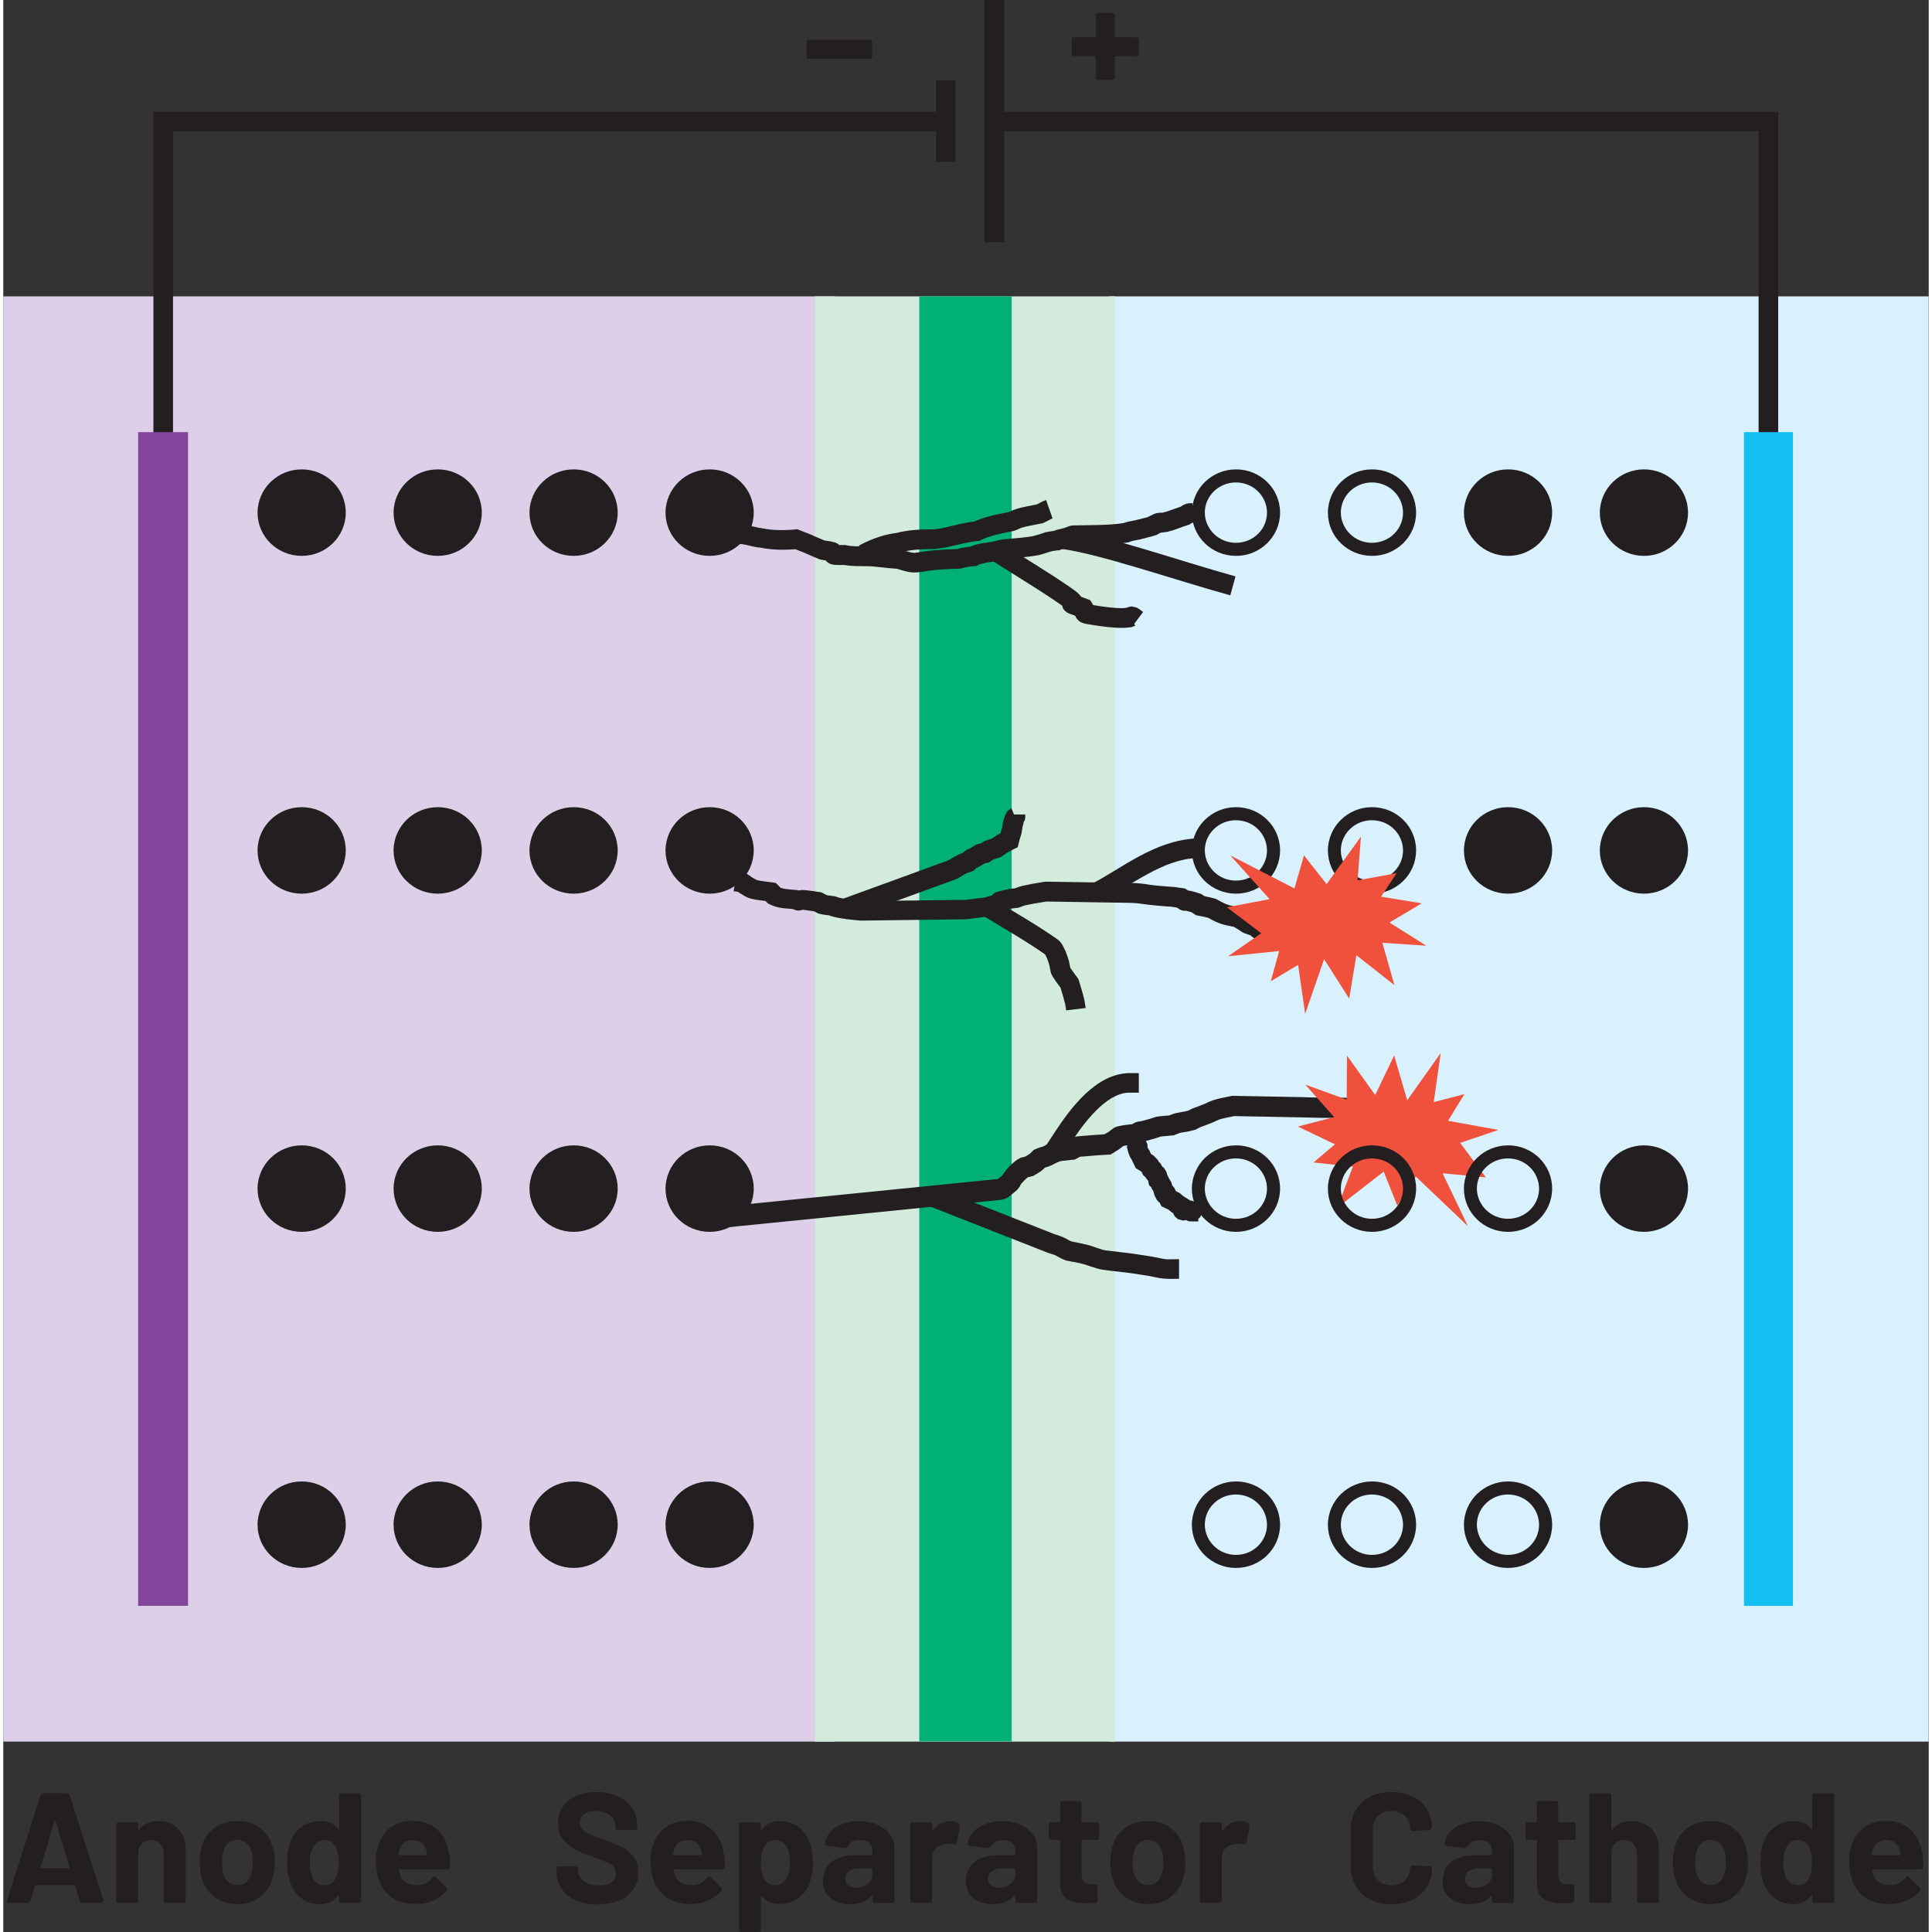 <?xml version="1.0" encoding="UTF-8"?><svg id="uuid-df239a40-dd8b-4090-8acc-01e5957c69e6" xmlns="http://www.w3.org/2000/svg" width="2.05in" height="2.05in" viewBox="0 0 147.35 147.85"><rect x="0" y="0" width="147.35" height="147.85" fill="#333333" stroke="none"/><rect x="84.63" y="22.68" width="62.71" height="110.6" fill="#d9f1fd" stroke-width="0"/><rect y="22.68" width="63.66" height="110.6" fill="#dccfe7" stroke-width="0"/><rect x="62.12" y="22.68" width="22.97" height="110.6" fill="#d3ebdd" stroke-width="0"/><polyline points="70.1 22.68 70.1 133.26 77.17 133.26 77.17 22.68" fill="#00b076" stroke-width="0"/><path d="M83.84,69.04c2.6-1.35,4.9-3.29,7.54-3.38l-.06-1.5c-3.32.17-5.78,2.36-8.15,3.54l.68,1.34h0Z" fill="#231f20" stroke-width="0"/><path d="M55.81,68.19c.27.04.44.05.48.07l.24-.71-.42.62.29.2.02.02h.03c.14.09.37.27.76.38h0c.52.13.98.15,1.35.21l.12-.74-.53.53.29.29.07.07.09.05c.72.38,1.44.33,1.86.39l.08-.75-.24.71.26.09.08.03s.05.03.23.03c.07,0,.2,0,.41-.12.22-.12.37-.47.34-.63-.01-.25-.07-.29-.08-.33v-.03s-.65.33-.65.33h.71c0-.23-.08-.32-.08-.33l-.63.33h.71-.73l.51.52.22-.52h-.73l.51.52-.47-.48.12.66s.15-.01.34-.18l-.47-.48.12.66-.06-.34.02.35h.04s-.06-.35-.06-.35l.02.35h.01c.09,0,.44.03,1.16.14l.12-.74-.34.67.39.2.07.03.07.02c.34.09.61.09.78.12l.11-.74-.24.71.29.1h.03s.03.02.03.02c.76.19,1.49.25,2.17.31h.04s7.9-.1,7.9-.1h0c.37-.01.65-.08.86-.1h0s.88-.1.88-.1h.08s.34-.12.34-.12l.37-.09h.06s.06-.04.06-.04l.35-.18.19-.16c.07-.08.21-.23.22-.54,0-.33-.22-.56-.32-.63l-.24-.12-.2.61.28-.57-.08-.03-.2.61.28-.57-.32.66.5-.53-.18-.12-.32.66.5-.53-.51.54h.75c0-.28-.15-.47-.24-.54l-.51.54h.75-.74l.56.49c.07-.08.18-.25.18-.49h-.74l.56.49-.54-.47.3.65.24-.18-.54-.47.3.65-.22-.48.17.5.05-.02-.22-.48.17.5v-.02s0,.02,0,.02h0s0-.02,0-.02v.02s.22-.05.55-.13h0c.14-.04.35-.05.62-.09h.07s.07-.03.07-.03c.25-.09.41-.16.5-.17h0c.89-.18.28-.06,1.64-.29l-.12-.74v.75s6.37.1,6.37.1v-.75s0,.75,0,.75c.48.01.71.04.94.07.23.03.51.08.97.12.93.09,1.14.1,1.28.1h.04s0-.1,0-.1v.1s0,0,0,0v-.1s0,.1,0,.1v-.42l-.05.42h.05s0-.42,0-.42l-.05.42s.18.03.66.1l.11-.74-.42.62.25.17.11.07c.05.03.18.09.38.1l.25-.04h.02s-.19-.54-.19-.54v.57s.19-.03.19-.03l-.19-.54v.57s0-.17,0-.17l-.02.17h.02s0-.17,0-.17l-.02.17s.21.04.57.16l.24-.71-.42.62.29.2.12.08.62.12.37.09.18-.73-.33.67c.22.11.49.28.84.42h0s0,0,0,0c.47.19.94.26,1.31.33l.15-.74-.39.64.48.29.28.19.05.03.06.03c.28.12.51.17.66.23l.23-.71-.45.6.29.23.07.05.1.07c.06.03.19.1.38.1l.33-.07h.01s-.31-.63-.31-.63l.17.68.14-.05-.31-.63.17.68-.16-.65v.67s.16-.02.16-.02l-.16-.65v.67s0-.5,0-.5l-.08.49h.08s0-.49,0-.49l-.08.49.02-.09-.02.09h0s.02-.09.02-.09l-.02.09.19.06.3.12h.01s.23-.44.23-.44l-.3.4.07.04.23-.44-.3.4.42-.57-.54.45.12.11.42-.57-.54.45.57-.48h-.74c0,.28.12.41.17.48l.57-.48h-.74s.75,0,.75,0l-.49-.57c-.13.1-.27.34-.26.57h.75l-.49-.57.48.56-.12-.73c-.06.02-.16.02-.36.17l.48.56-.12-.73.12.68v-.69h-.12s.12.69.12.69v-.69.5l.07-.5h-.07s0,.5,0,.5l.07-.5v.09s0-.09,0-.09h0s-.01.09-.01.09l.02-.09h0s-.01,0-.01,0h-.11s-.18.01-.18.01c-.33.08-.57.38-.57.73,0,.23.1.38.15.46l.22.2.15.07h.06s.11.04.4.11l.18-.73-.63.41.2.3.08.13.13.08c.36.23.69.22.87.23h.13v-1.5h-.13s-.11,0-.11,0l-.03.19.1-.15-.07-.03-.03.19.1-.15-.42.62.63-.41-.2-.3-.16-.24-.28-.07-.35-.09-.07-.02h-.01s-.1.45-.1.45l.11-.45h0s-.1.45-.1.45l.11-.45-.17.7.19-.7h-.02s-.17.7-.17.7l.19-.7-.2.72.24-.71h-.04s-.2.71-.2.71l.24-.71-.24.71.32-.68-.08-.03-.24.71.32-.68-.32.68.45-.6-.13-.08-.32.68.45-.6-.45.6.6-.46-.14-.14-.45.6.6-.46-.6.46h.75c0-.23-.1-.38-.15-.46l-.6.46h.75-.75l.18.73-.18-.73v.75s.18-.02.18-.02l-.18-.73v.75s0-.75,0-.75l-.11.74h.11s0-.74,0-.74l-.11.74v-.08s0,.08,0,.08h0s.01-.08.01-.08v.08s.16.02.16.02l.22-.03.29-.15c.13-.1.27-.34.26-.57-.02-.38-.18-.48-.23-.55l-.2-.14c-.12-.07-.24-.11-.49-.21-.27-.09-.38-.14-.63-.15l-.31.06-.05.02h0s.33.66.33.66v-.74c-.19,0-.32.07-.33.08l.33.66v-.74s0,.74,0,.74l.37-.64s-.18-.1-.37-.1v.74l.37-.64-.33.57.4-.53-.07-.05-.33.57.4-.53-.11.15.12-.14h0s-.11.14-.11.14l.12-.14s-.14-.12-.38-.3l-.1-.07-.12-.04c-.24-.08-.42-.12-.52-.17l-.31.68.42-.62-.29-.2h-.02s-.51-.31-.51-.31l-.11-.07-.13-.03c-.4-.08-.79-.15-1.05-.26h0c-.2-.08-.43-.22-.73-.37l-.07-.04-.47-.12h-.02s-.36-.08-.36-.08l-.17-.11-.08-.06-.1-.03c-.54-.17-.75-.23-1.02-.24l-.27.04h-.04s.05.16.05.16l-.05-.15h0s.05.15.05.15l-.05-.15.23.67v-.71l-.23.04.23.67v-.71.7l.33-.62s-.14-.08-.33-.08v.7l.33-.62-.15.28.17-.26h-.02s-.15.26-.15.26l.17-.26-.26-.17-.14-.09-.17-.02c-.66-.09-.62-.1-.82-.11h-.04s-.22,0-1.14-.09c-.42-.04-.63-.08-.9-.12-.27-.04-.59-.07-1.11-.08h0s-6.45-.1-6.45-.1h-.07c-1.32.23-.82.13-1.69.31h0c-.32.07-.54.18-.68.22l.24.71-.11-.74c-.19.03-.44.04-.75.11h0c-.27.06-.43.1-.54.13l-.17.05-.16.07-.18.15c-.07.08-.19.26-.19.5l.14.44.28.24.12.05.12-.37-.14.36h.02s.12-.36.12-.36l-.14.36.24-.63-.42.53.18.1.24-.63-.42.53.45-.57h-.73c0,.29.18.51.28.57l.45-.57h-.73.71l-.52-.49c-.05.06-.18.2-.19.49h.71l-.52-.49.4.38-.32-.45-.09.08.4.38-.32-.45.11.16-.1-.17h-.01s.11.17.11.17l-.1-.17-.14.06.3.69-.18-.73-.39.1h-.03s-.24.09-.24.09l-.8.09h0c-.32.04-.56.09-.72.09h0s-7.85.1-7.85.1v.75s.08-.75.08-.75c-.7-.07-1.36-.13-1.95-.28l-.18.73.24-.71-.29-.1-.06-.02h-.07c-.29-.05-.49-.06-.59-.09l-.2.72.34-.67-.39-.2-.1-.05-.12-.02c-.76-.12-1.13-.16-1.39-.16l-.35.05-.32.19c-.14.12-.24.37-.23.55,0,.22.07.32.09.36h0s.62-.31.62-.31l-.64.28.02.05.62-.33-.64.28.68-.29h-.74c0,.19.05.25.06.29l.68-.29h-.74s.75,0,.75,0l-.41-.63c-.22.12-.36.46-.34.63h.75l-.41-.63.4.63v-.74c-.07,0-.2,0-.4.12l.4.63v-.74.66l.18-.64-.18-.02v.66l.18-.64s-.1-.03-.28-.09l-.08-.03h-.08c-.56-.05-1.08-.08-1.28-.21l-.36.66.53-.53-.29-.29-.17-.17-.24-.04c-.48-.07-.89-.1-1.2-.18h0s-.18-.08-.42-.23l-.37.65.42-.62-.29-.2-.08-.06-.1-.03c-.34-.11-.58-.1-.7-.13l-.25,1.48h0Z" fill="#231f20" stroke-width="0"/><path d="M74.62,69.85c1.76,1.1,3.54,2.08,5.17,3.23h0s.18-.25.18-.25l-.25.19.07.06.18-.25-.25.19s.12.21.19.41c.08.2.14.42.17.52l.72-.2-.74.15.1.49.02.09.04.08c.11.23.24.4.39.62.15.2.3.4.38.51l.6-.45-.72.21c.14.48.28.93.39,1.36h0s.05.3.05.3l.03.21,1.49-.18s-.05-.4-.11-.68h0c-.12-.5-.27-.96-.4-1.4l-.04-.13-.08-.11c-.09-.12-.23-.31-.36-.49l-.17-.25-.05-.09v-.02s-.05.02-.05.02l.04-.02h0s-.04.02-.04.02l.04-.02-.68.31.74-.15-.1-.49v-.03s-.01-.03-.01-.03c-.05-.18-.14-.47-.26-.77l-.22-.45c-.09-.15-.17-.3-.4-.47h0c-1.72-1.21-3.53-2.21-5.24-3.28l-.8,1.27h0Z" fill="#231f20" stroke-width="0"/><path d="M64.51,70.34l8.49-3.09.55-.33-.39-.64.36.66c.18-.1.24-.13.27-.14.03-.01.11-.04.29-.1l.17-.06.12-.12.16-.16h0s-.41-.44-.41-.44l.26.54.15-.1-.41-.44.26.54-.25-.52.21.54.05-.02-.25-.52.21.54h0c.08-.03.22-.09.46-.23h0s.32-.2.32-.2l.07-.06.02-.02h0s0,0,0,0h0s0-.01,0-.01h0s-.44-.5-.44-.5l.24.63.2-.12-.44-.51.24.63-.18-.47.11.49.06-.02-.18-.47.11.49s.14-.03.36-.08l.13-.03.4-.27-.41-.62.31.68.28-.1.2-.06.11-.03.1-.07c.36-.24.48-.33.51-.34.01-.01.08-.04.39-.2l.31-.15.18-.7.09-.27v-.04s.02-.04.02-.04c.06-.3.07-.49.09-.55h0s.08-.27.08-.27h0s-.47-.24-.47-.24l.39.35.08-.12-.47-.23.39.35-.52-.47.31.62.21-.16-.52-.47.31.62-.31-.62.26.64.04-.02-.31-.62.26.64.22-.14.2-.3c.07-.25.04-.25.05-.3v-.17h-1.5v.17h.48l-.47-.06v.06s.47,0,.47,0l-.47-.06.73.09-.53-.51c-.18.19-.19.37-.2.42l.73.09-.53-.51.53.51-.34-.66-.2.15.53.51-.34-.66.32.63-.27-.65-.05.02.32.63-.27-.65-.3.21-.19.34c-.04.11-.08.23-.13.42h0c-.08.32-.08.53-.11.62l.73.16-.71-.24-.1.29v.03s-.11.42-.11.42l.73.18-.34-.67c-.29.15-.36.17-.51.26-.13.08-.2.14-.55.37l.42.62-.2-.72s-.4.11-.69.23l-.06.03-.35.23.41.62-.18-.73-.28.07-.19.05-.24.15h-.01s0,.01,0,.01l-.15.09h0s-.21.11-.21.11h-.03s-.17.1-.17.1c-.23.17-.17.15-.33.3l.53.53-.24-.71-.38.13c-.14.06-.24.12-.43.22h-.01s-.44.27-.44.27l-8.35,3.04.51,1.41h0Z" fill="#231f20" stroke-width="0"/><path d="M55.23,93.94l21.13-2.12h0c.56-.09.76-.4.86-.45h0s.37-.31.37-.31l.22-.29.07-.21-.39-.09.35.2.04-.11-.39-.09.35.2-.05-.03.05.03h0s-.05-.03-.05-.03l.05.03.08-.1h0s.29-.31.29-.31l.16-.14.05-.04h0s-.29-.69-.29-.69l.18.73.39-.1.13-.03.11-.07c.11-.08.39-.19.7-.49h0s.2-.2.2-.2l-.53-.53.33.67s.21-.03.59-.2h0c.29-.16.67-.33.73-.32h0s.88-.1.88-.1h.13s.51-.27.51-.27l-.34-.67.16.73h0s0,0,0,0h0s0-.01,0-.01h0c.11,0,.69-.06,1.2-.1.52-.04,1-.07,1.05-.07h.18s.64-.4.64-.4l.03-.02.42-.32-.45-.6.34.67-.13-.26.1.28.03-.02-.13-.26.1.28s.31-.07.54-.09c.25-.03.45-.04.51-.05l.19-.02.16-.1.24-.17h0s-.25-.39-.25-.39l.21.42.05-.03-.25-.39.21.42-.28-.56.07.62.21-.06-.28-.56.07.62-.02-.13v.13s.02,0,.02,0l-.02-.13v.13c.08,0,.28-.03.58-.11.4-.11.63-.18.78-.23l.2-.07-.03-.1.03.1h0s-.03-.1-.03-.1l.03.1-.06-.23.04.24h.02s-.06-.24-.06-.24l.04.24h.04c.1-.01.34-.03.85-.08h.08s.08-.04.08-.04c.27-.1.42-.17.47-.17.36-.06.44-.07.56-.09.13-.03.19-.05.48-.12l.08-.02.07-.04c.19-.1.29-.15.34-.17h.03s-.12-.28-.12-.28l.09.28h.03s-.12-.28-.12-.28l.09.28c.06-.02.22-.07.78-.29h0c.29-.12.5-.23.64-.28.27-.09.79-.19,1.18-.27l-.15-.74v.75s5.28.1,5.28.1v-.75s0,.75,0,.75c1.02.03,1.71.04,2.19.04.38,0,.63,0,.81,0,.25,0,.33,0,.48.03.15.03.4.09.87.21l.18-.73-.42.62.29.2.07.05.08.03c.28.1.44.15.68.16l.3-.05.04-.02h0s-.28-.67-.28-.67v.72c.18,0,.27-.06.28-.06l-.28-.67v.72s0-.72,0-.72l-.46.56s.2.16.46.16v-.72l-.46.56.31-.38-.35.34.04.03.31-.38-.35.34.17.17,1.06-1.06-.15-.15-.1-.09s-.22-.17-.49-.18l-.29.06h0s.22.56.22.56v-.61s-.22.04-.22.04l.22.56v-.61s0,.37,0,.37l.05-.36h-.05s0,.36,0,.36l.05-.36h-.04s-.16-.07-.16-.07l-.26.7.42-.62-.29-.2-.11-.07-.13-.03c-.46-.11-.71-.18-.96-.23-.25-.05-.48-.06-.75-.06-.2,0-.45,0-.81,0-.47,0-1.14,0-2.14-.04h0s-5.38-.1-5.38-.1l-.08.02c-.38.08-.92.17-1.37.32-.33.11-.56.25-.73.31h0c-.28.11-.45.17-.54.21l-.12.04-.21.08c-.07.03-.16.08-.37.19l.34.67-.18-.73c-.3.07-.37.09-.4.1-.04,0-.16.02-.52.09-.36.07-.58.19-.7.23l.24.71-.07-.75c-.79.08-.81.06-1.11.12l-.27.09c-.12.04-.32.1-.7.2l-.27.06h-.06s-.24.06-.24.06c-.28.13-.22.13-.44.27l.42.62-.08-.75h0c-.08,0-.35.03-.63.06l-.44.07c-.15.03-.27.05-.46.14l-.06.03-.41.31-.46.27.39.64-.06-.75s-.56.04-1.11.08c-.27.02-.55.04-.79.06-.24.02-.4.04-.56.07l-.09.02-.36.18-.75.08h0c-.57.08-.96.34-1.23.47h0s-.2.03-.59.2l-.11.06-.28.28h0s-.19.12-.48.3l.42.62-.18-.73-.39.1h-.06s-.05.04-.05.04c-.3.14-.48.31-.66.47l-.4.41h0s-.28.39-.28.39l-.09.25.49.11-.48-.16v.04s.48.11.48.11l-.48-.16.57.19-.48-.35-.08.17.57.19-.48-.35.29.21-.26-.25-.03.04.29.21-.26-.25-.25.2h0s-.2.16-.2.16h-.01s.12.22.12.22l-.03-.24-.1.03.12.21-.03-.24.09.74-.07-.75-21.12,2.12.15,1.49h0Z" fill="#231f20" stroke-width="0"/><path d="M70.83,92.29l9.08,3.57h0c.27.1.46.14.55.18h0c.17.07.42.25.81.4l.06.02.55.11.15-.74-.16.73c.32.07.6.12.84.19h0s0,0,0,0c0,0,.28.09.54.18.28.09.55.18.83.23.82.12,1.6.18,2.35.29h0s1.27.2,1.27.2h0c.3.05.67.16,1.13.2h0s0,0,0,0l.43.02c.27,0,.51-.01.72-.01v-1.5c-.27,0-.51.01-.72.01h-.29s0-.01,0-.01c-.27-.02-.61-.12-1.03-.19h0s-1.28-.2-1.28-.2h0s0,0,0,0c-.82-.12-1.61-.19-2.36-.29-.04,0-.33-.08-.57-.17-.26-.09-.46-.16-.62-.21h0c-.34-.09-.65-.15-.93-.21h0s-.5-.1-.5-.1l-.15.74.27-.7c-.16-.05-.39-.22-.76-.38h0c-.28-.12-.5-.16-.62-.21l-.26.7.27-.7-9.08-3.57-.55,1.4h0Z" fill="#231f20" stroke-width="0"/><path d="M80.73,88.88c.26-.3.5-.71.86-1.25.52-.8,1.21-1.81,2.01-2.61.79-.81,1.66-1.36,2.47-1.4h0s.24,0,.24,0c.17,0,.37,0,.59,0v-1.5c-.17,0-.37,0-.59,0h-.34s0,.01,0,.01c-.92.06-1.74.46-2.44.98-1.06.78-1.91,1.87-2.58,2.82-.33.48-.62.92-.85,1.28-.23.35-.42.63-.48.69l1.12.99h0Z" fill="#231f20" stroke-width="0"/><path d="M85.94,87.73l.18.32.05.09.04.06.06.07.1.09c.06.03.13.12.44.14l.44-.14c.2-.15.26-.32.29-.41l.03-.2c0-.19-.03-.21-.04-.25l-.06-.14-.1-.14-.12-.12c-.07-.05-.17-.16-.49-.17l-.47.17c-.19.16-.24.32-.26.41l-.02.2c0,.2.03.28.08.46h0c.05.19.13.37.21.49l.1.16.66-.35-.68.33.19.39.09.2.42.26.04.04.04.09.08.16.16.13.05.09.02.02.02.02.1.13.06.07.08.07.11.07c.06.03.15.08.35.09.19.02.52-.14.64-.35.12-.2.11-.33.12-.4l-.04-.24-.07-.15-.05-.08-.02-.03v-.02s-.02-.02-.02-.02l-.02-.03-.04-.05-.08-.07-.12-.08c-.06-.03-.15-.08-.35-.09-.2,0-.39.08-.53.22-.14.14-.22.33-.22.53h0s.04.23.04.23l.05.12.03.06.17.26.63-.41-.73.16.06.29.04.21.16.16.04.09.02.04.1.15.09.3v.03s.02.03.02.03l.11.23.08.13.12.13c.07.05.19.18.5.19.26.01.52-.17.61-.31.14-.2.13-.29.14-.35v-.12s0-.1,0-.1h0s-.33,0-.33,0h.33v-.02s-.33.02-.33.02h.33-.65l.63.17.02-.17h-.65l.63.17-.71-.19.56.47.14-.28-.71-.19.56.47-.57-.48v.74c.22,0,.48-.14.57-.27l-.57-.48v.74-.73l-.42.6c.07.05.19.13.42.13v-.73l-.42.6.37-.53-.52.38.15.15.37-.53-.52.38.18-.13-.19.12v.02s.19-.13.19-.13l-.19.12.09.17h0s.09.2.09.2l.11.23.55.26.14.13.05.04.37.23.4-.64-.71.23.1.3.13.24.24.2.37.1c.22,0,.3-.06.33-.07h.02s-.12-.29-.12-.29v.3l.12-.03-.12-.28v.3-.03.03s0,0,0,0v-.03.03s.03,0,.03,0l.07.02h0s.2-.49.2-.49l-.31.43.11.06.2-.49-.31.43.41-.58-.56.43.16.15.41-.58-.56.43.59-.45h-.74c0,.21.09.36.15.45l.59-.45h-.74s.74,0,.74,0l-.58-.46c-.08.1-.16.27-.16.46h.74l-.58-.46.57.45-.27-.67-.3.23.57.45-.27-.67.22.57v-.61s-.22.04-.22.04l.22.57v-.61s0,.71,0,.71l.08-.71h-.08s0,.71,0,.71l.08-.71-.08.74.21-.71-.13-.03-.08.74.21-.71-.21.72.42-.62-.2-.09-.21.72.42-.62-.42.62.61-.44-.19-.19-.42.62.61-.44-.61.44h.75l-.14-.44-.61.44h.75-.75l.51.55c.08-.07.24-.24.24-.55h-.75l.51.55-.51-.55.25.71.26-.16-.51-.55.25.71-.23-.67.09.7.15-.03-.23-.67.09.7v-.06s0,.06,0,.06h0s0-.06,0-.06v.06s.18,0,.44,0v-1.5c-.22,0-.37,0-.46,0h-.12s-.07.01-.07.01l-.09.02-.14.05-.18.12c-.08.07-.24.24-.24.55l.14.44c.14.18.25.22.31.25.2.08.21.05.25.06h.06s.21-.02.21-.02l.23-.09.22-.19c.08-.1.17-.28.16-.47,0-.19-.07-.34-.13-.43l-.26-.24-.4-.15-.41-.06-.44.08-.06.02.03.07-.03-.07h0s.03.07.03.07l-.03-.07.25.64v-.69l-.25.05.25.64v-.69.72l.35-.63-.35-.09v.72l.35-.63-.33.61.61-.33s-.08-.16-.28-.27l-.33.61.61-.33-.39.21.41-.16-.03-.05-.39.21.41-.16-.07-.21-.08-.26-.49-.31-.17-.15-.08-.07-.5-.24-.33.68.67-.33-.09-.19h0s-.16-.3-.16-.3l-.11-.15-.14-.13c-.08-.05-.2-.14-.44-.14-.23,0-.48.14-.58.27-.15.2-.15.31-.17.38v.14s0,.1,0,.1h0s.4,0,.4,0h-.4v.02s.4-.02.4-.02h-.4.68l-.66-.16-.02.16h.68l-.66-.16.72.17-.59-.44-.13.27.72.17-.59-.44.6.44v-.75c-.26-.01-.52.17-.6.3l.6.44v-.75.74l.49-.55c-.06-.05-.18-.17-.49-.19v.74l.49-.55-.44.5.57-.35-.13-.15-.44.5.57-.35h0s-.05-.12-.05-.12l-.69.29.71-.23-.12-.39-.03-.09-.15-.24-.07-.15-.05-.11-.03-.03-.02-.08-.03-.13-.07-.12-.13-.21-.02-.04h0s-.55.33-.55.33l.55-.31h0s-.55.31-.55.31l.55-.31-.64.36.65-.33v-.03s-.65.36-.65.36l.65-.33-.67.34.69-.3-.02-.04-.67.34.69-.3-.69.3.71-.23-.02-.06-.69.3.71-.23-.71.23h.75s-.04-.23-.04-.23l-.71.23h.75s0,0,0,0h-.75v.75-.75l-.41.62c.06.03.13.11.41.13v-.75l-.41.62.41-.62-.55.51.14.12.41-.62-.55.51.55-.51-.61.43.06.07.55-.51-.61.43h0s0,0,0,0l.49-.26-.51.22.02.04.49-.26-.51.22.64-.28-.67.21.02.07.64-.28-.67.21.7-.23h-.74l.04.23.7-.23h-.74.75l-.63-.4c-.12.2-.11.33-.12.4h.75l-.63-.4.63.4v-.75c-.19-.02-.52.14-.63.35l.63.4v-.75.75l.35-.66c-.06-.03-.14-.08-.35-.09v.75l.35-.66-.33.63.52-.48s0-.03-.19-.14l-.33.63.52-.48-.25.24.27-.22h-.01s-.25.22-.25.22l.27-.22-.06-.08-.6.45.63-.4-.12-.2-.07-.11-.09-.07-.02-.03-.05-.11-.27-.28-.06-.07-.21-.13-.09-.19h0s0-.03,0-.03l-.16-.25-.03-.07h0s0,0,0,0l-.03-.12h0s-.45.05-.45.05h.45v-.06s-.45.06-.45.06h.45-.69l.63.27.06-.27h-.69l.63.27-.68-.29.46.58.22-.29-.68-.29.46.58-.46-.58v.74s.46-.16.46-.16l-.46-.58v.74s0-.73,0-.73l-.39.62c.07.04.18.11.39.11v-.73l-.39.62.33-.52-.53.34s0,.04.19.19l.33-.52-.53.34.38-.24-.4.21.02.03.38-.24-.4.21.56-.29-.58.25.02.04.56-.29-.58.25.66-.29-.68.23.02.06.66-.29-.68.23.71-.23h-.74l.04.23.71-.23h-.74.75l-.68-.31-.07.31h.75l-.68-.31.68.31-.44-.61-.25.3.68.31-.44-.61.44.61v-.75s-.44.14-.44.14l.44.61v-.75s0,.75,0,.75l.44-.61c-.06-.03-.13-.12-.44-.14v.75l.44-.61-.43.6.57-.48-.13-.12-.43.6.57-.48-.41.34.45-.28-.05-.06-.41.34.45-.28s-.06-.11-.16-.3l-1.32.71h0Z" fill="#231f20" stroke-width="0"/><path d="M56.32,41.61c.17.02.37.06.61.1l.11-.74-.14.74c.28.05.59.17,1.11.21l.05-.75-.16.73c.55.12,1.15.17,1.76.17.38,0,.77-.02,1.14-.05l-.06-.75-.28.7c.38.15.9.34,1.18.48h0s0,0,0,0c.31.14.52.22.73.31l.06.03.07.02c.25.06.48.08.66.11h.07s.11-.39.11-.39l-.24.33.13.07.11-.4-.24.33.41-.56h-.69c-.01.26.18.5.28.56l.41-.56h-.69.68l-.6-.32-.08.32h.68l-.6-.32.49.26-.45-.32-.04.06.49.26-.45-.32h0s-.14.1-.17.5l.15.45c.17.22.32.26.41.3.27.08.4.06.71.07h.4s-.02-.76-.02-.76l-.15.74c.72.14,1.28.09,1.65.11h.03s.03,0,.03,0h.14c.6,0,1.29.14,2.35.2l.04-.75-.23.71c.68.22,1.04.32,1.47.32.38,0,.61-.07,1.05-.13.45-.06,1.13-.13,2.34-.16h.08s.49-.12.49-.12l-.18-.73.15.74c.24-.05.38-.07.62-.09h.18s.15-.1.15-.1l.3-.1h.1s.09-.04.09-.04v-.02s0,.02,0,.02h0s0-.02,0-.02v.02s.26-.05.46-.07c.22-.03.41-.05.64-.12l-.22-.72.18.73c.35-.09.44-.11.5-.12.07-.01.22-.02.63-.07l-.08-.75.06.75c.46-.04,1.28-.1,1.83-.21h.02s.02,0,.02,0c.24-.06.45-.11.76-.22h0s.31-.1.31-.1l-.23-.71.18.73c.18-.05.3-.05.56-.09h.06s.33-.12.33-.12l.38-.09-.18-.73.14.74c.22-.04.36-.11.46-.15l.1-.04h.01s-.04-.19-.04-.19l.02.19h.02s-.04-.19-.04-.19l.02.19-.08-.75.02.75c1.12-.04,2.81,0,4.11-.21l.09-.02.08-.04c.08-.04.27-.08.66-.15h.02s.43-.11.43-.11h.04s.04-.02.04-.02c.14-.06.37-.07.75-.21h.02s.43-.22.43-.22h0s0,0,0,0l-.07-.14.03.15h.04s-.07-.15-.07-.15l.03.15h.11s.39-.05.39-.05l-.18-.73.16.73c.54-.12,1.01-.33,1.31-.43h0s.31-.1.31-.1l.07-.02.06-.04.27-.17.04-.03-.17-.24.15.25h.02s-.17-.25-.17-.25l.15.25-.32-.54.13.61.18-.07-.32-.54.13.61-.12-.53.02.55h.09s-.12-.55-.12-.55l.02.55h0s.25,0,.25,0l-.05-1.5h-.2s-.24.03-.24.03l-.25.1-.26.17.37.65-.23-.71-.31.1h0s0,0,0,0c-.39.13-.79.3-1.15.38h-.01s-.01,0-.01,0h-.02c-.06.02-.38-.03-.75.16l.34.67-.33-.67-.41.2.33.67-.29-.69c-.07.04-.3.06-.69.19l.26.7-.18-.73-.41.1.18.73-.14-.74c-.37.07-.65.11-.98.25l.3.69-.13-.74c-1.06.19-2.73.16-3.9.19h-.03s-.03,0-.03,0c-.25.03-.4.1-.51.15l-.17.06h-.02s-.43.11-.43.11h-.03s-.33.12-.33.12l.23.71-.12-.74c-.14.03-.35.04-.67.11h-.03s-.33.12-.33.12h0s0,0,0,0c-.25.08-.41.12-.67.19l.19.73-.15-.74c-.39.08-1.23.16-1.66.19h-.01s-.01,0-.01,0c-.39.04-.51.05-.68.07-.18.03-.31.06-.65.15h-.02s-.02.01-.02.01c0,0-.23.04-.45.07-.23.04-.45.05-.72.14l.26.71-.06-.75c-.36.03-.69.16-.93.3l.38.65-.04-.75c-.33.02-.58.07-.82.11h-.02s-.43.11-.43.11l.18.73-.02-.75c-1.25.03-2.01.1-2.51.17-.51.07-.74.12-.85.12-.12,0-.34-.04-1.01-.25l-.09-.03h-.09c-.95-.06-1.62-.21-2.44-.21h-.2s.03.75.03.75l.04-.75c-.52-.02-.93.01-1.43-.09l-.08-.02h-.08s-.37,0-.37,0c-.2,0-.31,0-.31-.01l-.08.51.24-.44-.16-.06-.08.51.24-.44-.34.62.57-.41-.23-.21-.34.62.57-.41-.59.42h.72s-.14-.42-.14-.42l-.59.42h.72s-.7,0-.7,0l.6.36s.09-.14.1-.36h-.7l.6.36-.42-.25.39.29.03-.04-.42-.25.39.29s.15-.1.18-.51l-.18-.51c-.16-.18-.3-.23-.4-.27l-.31-.08c-.24-.04-.46-.07-.57-.09l-.17.73.3-.69c-.29-.13-.48-.19-.7-.3l-.32.68.33-.67c-.4-.2-.93-.39-1.29-.53l-.16-.07-.18.02c-.33.03-.68.05-1.01.05-.52,0-1.03-.04-1.43-.13h-.05s-.06-.02-.06-.02c-.27-.02-.49-.1-.94-.19h-.01s-.01,0-.01,0c-.2-.03-.39-.07-.62-.1l-.21,1.48h0Z" fill="#231f20" stroke-width="0"/><path d="M66.19,43.09c.87-.47,1.69-.73,2.36-.8h.06s.06-.02.06-.02c.67-.18,1.5-.25,2.25-.25h.32s.09,0,.09,0l.08-.02c.13-.03.34-.05.57-.08h.01s.01,0,.01,0c.96-.2,1.84-.45,2.56-.52h.13s.12-.07.12-.07c.78-.36,1.44-.48,2.32-.66l-.15-.74.07.75c.26-.02.49-.12.61-.18l.25-.11h.02s.02-.01.02-.01c.29-.1.92-.2,1.54-.33h.05s.05-.03.05-.03c.33-.14.58-.31.71-.35l-.5-1.41c-.38.14-.7.36-.75.36l.27.7-.17-.73c-.53.12-1.15.2-1.68.38l.24.71-.2-.72c-.24.07-.41.16-.5.2l-.1.04h-.04s-.04.01-.04.01c-.85.17-1.68.31-2.66.76l.31.68-.07-.75c-.92.09-1.83.37-2.71.55l.15.73-.13-.74c-.12.02-.35.04-.61.09l.15.73.02-.75h-.36c-.83,0-1.77.06-2.63.29l.19.73-.08-.75c-.92.1-1.91.43-2.92.97l.71,1.32h0Z" fill="#231f20" stroke-width="0"/><path d="M80.94,42c2.86.36,8.57,2.34,12.96,3.56l.4-1.45c-4.34-1.2-9.98-3.19-13.17-3.6l-.19,1.49h0Z" fill="#231f20" stroke-width="0"/><path d="M75.81,42.99c1.68,1.08,3.44,2.12,4.98,3.19h.02s-.02,0-.02,0c.27.18.42.31.48.36l.02.02.24-.22-.28.16.04.06.24-.22-.28.16.57-.33h-.65c0,.18.06.28.08.33l.57-.33h-.65.71l-.38-.6c-.15.07-.35.37-.33.6h.71l-.38-.6.33.53-.03-.63s-.08-.02-.3.1l.33.53-.03-.63v.15s0-.15,0-.15h0s0,.15,0,.15v-.15s-.07,0-.07,0l-.16.03-.25.13c-.12.08-.3.32-.29.59,0,.28.13.43.19.5l.21.17.16.07c.11.04.33.12.82.3l.26-.7-.62.41.41-.27-.5.04.09.23.41-.27-.5.04v.11c.02.11.06.36.26.57.19.21.43.28.62.32,1.37.24,2.2.31,2.75.31.37,0,.63-.04.83-.09l.2-.07h0s-.22-.57-.22-.57v.61s.22-.04.22-.04l-.22-.57v.61s0-.64,0-.64l-.28.58.28.06v-.64l-.28.58.15-.32-.2.29.04.02.15-.32-.2.29.27.2.9-1.2-.3-.22-.18-.11-.37-.09c-.22,0-.33.07-.36.08l-.07.02c-.05.01-.17.03-.38.03-.41,0-1.17-.06-2.49-.29l-.04.21.08-.2h-.04s-.04.2-.04.2l.08-.2-.2.49.45-.28-.24-.21-.2.49.45-.28-.45.28.53-.09-.07-.19-.45.28.53-.09-.33.06.33-.03v-.03s-.33.06-.33.06l.33-.03v-.02c0-.06,0-.27-.16-.54l-.13-.2-.23-.09c-.37-.14-.59-.22-.73-.27l-.12-.04h0s-.22.55-.22.55l.28-.52-.06-.03-.22.55.28-.52-.35.64.47-.56-.12-.08-.35.64.47-.56-.48.57.61-.43-.14-.15-.48.57.61-.43-.61.43h.75c0-.21-.08-.35-.13-.43l-.61.43h.75s-.75,0-.75,0l.5.56c.11-.09.26-.32.25-.56h-.75l.5.56-.5-.55.14.73c.05-.02.13,0,.36-.18l-.5-.55.14.73-.13-.68.02.69h.11s-.13-.69-.13-.69l.02.69h.05s.32-.08.32-.08l.3-.24.16-.47c0-.28-.11-.41-.17-.5-.2-.26-.4-.41-.86-.73h0c-1.6-1.11-3.37-2.16-5.03-3.22l-.81,1.26h0Z" fill="#231f20" stroke-width="0"/><polygon points="105.64 89.66 102.09 92.42 103.28 89.28 100.27 88.96 101.91 87.57 99.07 86.21 101.85 85.49 99.64 83 102.81 84.15 102.83 80.78 104.99 83.8 106.44 80.77 107.44 84.2 110 80.59 109.47 84.34 111.82 83.73 110.56 85.77 114.42 86.47 111.49 87.46 113.46 90.1 110.15 89.79 112.09 93.84 108.1 90.04 106.68 92.26 105.64 89.66" fill="#f0513c" fill-rule="evenodd" stroke-width="0"/><path d="M31.32,140.81c.26,0,.49.07.67.2s.31.32.38.56c0,0,.02.1.06.34l-.05.06h-2.08l-.06-.06.08-.38c.16-.47.49-.71,1-.71ZM34.12,141.9c-.1-.78-.4-1.4-.88-1.86-.48-.46-1.13-.7-1.93-.7-.63,0-1.18.17-1.64.5-.46.34-.78.79-.97,1.36-.12.34-.18.72-.18,1.16,0,.65.08,1.17.25,1.57.21.56.55,1,1.03,1.31.48.31,1.06.47,1.75.47.5,0,.95-.09,1.37-.27.42-.18.76-.43,1.02-.76l.05-.1-.06-.11-.86-.85-.08-.05-.11.07c-.3.41-.7.62-1.21.62-.64,0-1.06-.22-1.27-.67l-.13-.48.05-.06h3.71l.16-.14c.02-.38,0-.72-.05-1.02ZM25.44,143.75c-.2.34-.48.52-.84.52-.39,0-.69-.17-.89-.52-.17-.32-.25-.72-.25-1.2,0-.54.1-.96.3-1.27.19-.31.48-.47.85-.47.35,0,.62.16.8.47.18.3.26.72.26,1.26s-.08.92-.24,1.21ZM25.7,137.36v2.57l-.02.05-.05-.02c-.32-.4-.77-.6-1.34-.6s-1.07.15-1.47.45c-.4.3-.69.71-.87,1.22-.14.42-.22.92-.22,1.49s.07,1.04.2,1.45c.18.54.47.97.87,1.28.4.31.89.47,1.45.47s1.04-.22,1.38-.66l.05-.02.02.04v.4l.04.1.1.04h1.4l.1-.04.04-.1v-8.11l-.04-.1-.1-.04h-1.4l-.1.04-.04.1ZM17.91,144.26c-.27,0-.5-.08-.69-.24-.19-.16-.32-.38-.4-.66-.06-.2-.08-.48-.08-.84s.03-.66.1-.85c.08-.27.21-.48.39-.64.18-.15.41-.23.68-.23s.49.08.67.23c.18.15.32.36.41.64.06.23.1.52.1.85,0,.3-.03.58-.1.84-.08.28-.21.5-.4.66-.18.16-.41.24-.67.24ZM17.91,145.72c.67,0,1.25-.18,1.72-.53.48-.36.8-.85.98-1.47.11-.38.17-.78.17-1.21s-.06-.86-.19-1.26c-.19-.59-.52-1.05-.98-1.39-.46-.33-1.02-.5-1.68-.5s-1.25.17-1.73.5-.81.8-1,1.39c-.11.38-.17.8-.17,1.27,0,.44.06.85.17,1.22.18.61.5,1.09.98,1.44.48.35,1.06.53,1.73.53ZM11.84,139.36c-.65,0-1.14.23-1.46.7h-.04s-.02-.04-.02-.04v-.42l-.04-.1-.1-.04h-1.4l-.1.04-.04.1v5.88l.04.1.1.04h1.4l.1-.04.04-.1v-3.59c0-.32.09-.58.27-.78.18-.2.42-.3.71-.3s.53.1.71.3c.18.2.27.46.27.78v3.59l.04.1.1.04h1.4l.1-.04.04-.1v-3.94c0-.67-.2-1.2-.59-1.6-.39-.39-.91-.59-1.55-.59ZM2.86,142.9l1.06-3.56.04-.04.04.04,1.08,3.56-.05.07h-2.11l-.05-.07ZM6.02,145.62h1.52l.13-.11v-.06s-2.6-8.11-2.6-8.11l-.16-.12h-1.88l-.16.12-2.59,8.11v.13s.12.04.12.04h1.52l.16-.12.35-1.18.06-.05h2.95l.06.05.36,1.18.16.12Z" fill="#231f20" stroke-width="0"/><polygon points="61.61 4.5 66.35 4.5 66.46 4.46 66.5 4.36 66.5 3.2 66.46 3.09 66.35 3.05 61.61 3.05 61.51 3.09 61.47 3.2 61.47 4.36 61.51 4.46 61.61 4.5" fill="#231f20" stroke-width="0"/><polygon points="86.76 2.85 85.12 2.85 85.06 2.79 85.06 1.13 85.01 1.03 84.91 .99 83.76 .99 83.66 1.03 83.62 1.13 83.62 2.79 83.56 2.85 81.91 2.85 81.81 2.89 81.77 2.99 81.77 4.16 81.81 4.26 81.91 4.3 83.56 4.3 83.62 4.36 83.62 5.98 83.66 6.08 83.76 6.12 84.91 6.12 85.01 6.08 85.06 5.98 85.06 4.36 85.12 4.3 86.76 4.3 86.86 4.26 86.9 4.16 86.9 2.99 86.86 2.89 86.76 2.85" fill="#231f20" stroke-width="0"/><path d="M94.63,139.37c-.55,0-.99.24-1.32.72h-.04s-.02-.04-.02-.04v-.46l-.04-.1-.1-.04h-1.4l-.1.04-.04.1v5.88l.04.1.1.04h1.4l.1-.04.04-.1v-3.28c0-.31.1-.56.3-.75.2-.19.44-.29.73-.32l.26-.02.42.06.17-.08.25-1.37-.07-.18c-.17-.11-.4-.17-.68-.17ZM87.6,144.26c-.27,0-.5-.08-.69-.24-.19-.16-.32-.38-.4-.66-.06-.2-.08-.48-.08-.84s.03-.66.1-.85c.08-.27.21-.48.39-.64.18-.15.41-.23.68-.23s.49.08.67.23c.18.15.32.36.41.64.06.23.1.52.1.85,0,.3-.03.58-.1.84-.08.28-.21.5-.4.66-.18.16-.41.24-.67.24ZM87.6,145.72c.67,0,1.25-.18,1.72-.53.48-.36.8-.85.98-1.47.11-.38.17-.78.17-1.21s-.06-.86-.19-1.26c-.19-.59-.52-1.05-.98-1.39-.46-.33-1.02-.5-1.68-.5s-1.25.17-1.73.5-.81.8-1,1.39c-.11.38-.17.8-.17,1.27,0,.44.06.85.17,1.22.18.61.5,1.09.98,1.44.48.35,1.06.53,1.73.53ZM83.86,140.66v-1.07l-.04-.1-.1-.04h-1.15l-.06-.06v-1.43l-.04-.1-.1-.04h-1.34l-.1.04-.04.1v1.43l-.06.06h-.68l-.1.04-.04.1v1.07l.04.1.1.04h.68l.06.06v3.22c0,.61.18,1.02.5,1.24.33.22.82.33,1.49.33.14,0,.38,0,.72-.02l.14-.16v-1.14l-.04-.1-.1-.04h-.4c-.24,0-.41-.06-.52-.19-.11-.13-.16-.32-.16-.59v-2.54l.06-.06h1.15l.1-.04.04-.1ZM76.2,144.46c-.26,0-.46-.06-.61-.19-.15-.12-.23-.29-.23-.51,0-.25.1-.44.31-.58.2-.14.49-.2.85-.2h.86l.06.06v.43c0,.29-.12.52-.36.71-.24.18-.53.28-.88.28ZM76.44,139.36c-.48,0-.91.08-1.3.23-.39.15-.7.36-.94.64-.24.27-.37.58-.4.91l.13.11,1.45.19.16-.12.32-.37c.16-.09.37-.13.62-.13.32,0,.56.07.72.22.16.15.24.35.24.62v.26l-.06.06h-1.22c-.8,0-1.42.17-1.85.51-.43.34-.65.82-.65,1.43s.19,1.04.58,1.34c.38.3.89.46,1.51.46.74,0,1.28-.22,1.62-.66l.05-.02.02.05v.4l.04.1.1.04h1.4l.1-.04.04-.1v-4.07c0-.38-.11-.73-.34-1.04-.23-.31-.55-.56-.95-.74-.41-.18-.87-.27-1.39-.27ZM72.46,139.37c-.55,0-.99.24-1.32.72h-.04s-.02-.04-.02-.04v-.46l-.04-.1-.1-.04h-1.4l-.1.04-.04.1v5.88l.04.1.1.04h1.4l.1-.04.04-.1v-3.28c0-.31.1-.56.3-.75.2-.19.44-.29.73-.32l.26-.02.42.06.17-.08.25-1.37-.07-.18c-.17-.11-.4-.17-.68-.17ZM65.27,144.46c-.26,0-.46-.06-.61-.19-.15-.12-.23-.29-.23-.51,0-.25.1-.44.31-.58.2-.14.49-.2.85-.2h.86l.06.06v.43c0,.29-.12.52-.36.71-.24.18-.53.28-.88.28ZM65.51,139.36c-.48,0-.91.08-1.3.23-.39.15-.7.36-.94.64-.24.27-.37.58-.4.91l.13.11,1.45.19.16-.12.32-.37c.16-.09.37-.13.62-.13.32,0,.56.07.72.22.16.15.24.35.24.62v.26l-.06.06h-1.22c-.8,0-1.42.17-1.85.51-.43.34-.65.82-.65,1.43s.19,1.04.58,1.34c.38.3.89.46,1.51.46.74,0,1.28-.22,1.62-.66l.05-.02.02.05v.4l.04.1.1.04h1.4l.1-.04.04-.1v-4.07c0-.38-.11-.73-.34-1.04-.23-.31-.55-.56-.95-.74-.41-.18-.87-.27-1.39-.27ZM59.9,143.8c-.2.31-.48.47-.84.47s-.63-.16-.82-.48c-.18-.3-.26-.71-.26-1.25s.08-.92.25-1.21c.18-.34.46-.52.83-.52.41,0,.7.17.89.52.17.3.25.7.25,1.2,0,.54-.1.96-.3,1.27ZM61.74,141.11c-.18-.55-.47-.98-.87-1.29-.4-.31-.88-.46-1.43-.46-.59,0-1.06.22-1.39.66l-.05.02-.02-.04v-.4l-.04-.1-.1-.04h-1.4l-.1.04-.04.1v8.11l.04.1.1.04h1.4l.1-.04.04-.1v-2.57l.02-.05.05.02c.32.4.77.6,1.34.6s1.07-.15,1.47-.45c.4-.3.69-.71.87-1.22.15-.45.23-.95.23-1.5s-.07-1.03-.22-1.44ZM52.34,140.81c.26,0,.49.07.67.2s.31.32.38.56c0,0,.02.1.06.34l-.05.06h-2.08l-.06-.06.08-.38c.16-.47.49-.71,1-.71ZM55.14,141.9c-.1-.78-.4-1.4-.88-1.86-.48-.46-1.13-.7-1.93-.7-.63,0-1.18.17-1.64.5-.46.34-.78.79-.97,1.36-.12.34-.18.72-.18,1.16,0,.65.08,1.17.25,1.57.21.56.55,1,1.03,1.31.48.31,1.06.47,1.75.47.5,0,.95-.09,1.37-.27.42-.18.76-.43,1.02-.76l.05-.1-.06-.11-.86-.85-.08-.05-.11.07c-.3.41-.7.62-1.21.62-.64,0-1.06-.22-1.27-.67l-.13-.48.05-.06h3.71l.16-.14c.02-.38,0-.72-.05-1.02ZM45.53,145.72c.94,0,1.69-.22,2.24-.65.55-.44.83-1.03.83-1.78,0-.5-.13-.91-.39-1.23-.26-.32-.55-.55-.88-.71-.32-.16-.77-.34-1.34-.55-.51-.18-.89-.33-1.13-.44-.24-.11-.43-.23-.55-.37-.12-.14-.19-.3-.19-.5,0-.28.11-.5.32-.66.21-.16.51-.24.88-.24.48,0,.86.12,1.13.35.28.24.41.52.41.86v.1l.04.1.1.04h1.38l.1-.04.04-.1v-.18c0-.51-.13-.96-.4-1.35-.27-.39-.64-.69-1.12-.91-.48-.22-1.02-.32-1.63-.32-.58,0-1.08.1-1.52.29-.44.19-.78.47-1.03.83-.25.36-.37.78-.37,1.26s.13.9.38,1.23c.25.33.56.59.94.79.37.19.83.38,1.36.56.48.18.83.31,1.05.41.22.1.39.22.52.35.13.13.19.29.19.49,0,.26-.1.49-.31.67-.21.18-.52.27-.95.27-.5,0-.9-.11-1.2-.33-.3-.22-.44-.49-.44-.81v-.18l-.04-.1-.1-.04h-1.37l-.1.04-.04.1v.26c0,.5.13.95.39,1.33.26.38.63.67,1.11.88.48.2,1.04.31,1.68.31Z" fill="#231f20" stroke-width="0"/><path d="M144.07,140.81c.26,0,.49.07.67.2.18.13.31.32.38.56,0,0,.02.1.06.34l-.05.06h-2.08l-.06-.06.08-.38c.16-.47.49-.71,1-.71ZM146.86,141.9c-.1-.78-.4-1.4-.88-1.86-.48-.46-1.13-.7-1.93-.7-.63,0-1.18.17-1.64.5-.46.34-.78.79-.97,1.36-.12.34-.18.72-.18,1.16,0,.65.08,1.17.25,1.57.21.56.55,1,1.03,1.31.48.31,1.06.47,1.75.47.5,0,.95-.09,1.37-.27.42-.18.76-.43,1.02-.76l.05-.1-.06-.11-.86-.85-.08-.05-.11.07c-.3.41-.7.62-1.21.62-.64,0-1.06-.22-1.27-.67l-.13-.48.05-.06h3.71l.16-.14c.02-.38,0-.72-.05-1.02ZM138.19,143.75c-.2.34-.48.52-.84.52-.39,0-.69-.17-.89-.52-.17-.32-.25-.72-.25-1.2,0-.54.1-.96.3-1.27.19-.31.48-.47.85-.47.35,0,.62.16.8.47.18.3.26.72.26,1.26s-.08.92-.24,1.21ZM138.44,137.36v2.57l-.02.05-.05-.02c-.32-.4-.77-.6-1.34-.6s-1.07.15-1.47.45c-.4.3-.69.71-.87,1.22-.14.42-.22.92-.22,1.49s.07,1.04.2,1.45c.18.54.47.97.87,1.28.4.31.89.47,1.45.47s1.04-.22,1.38-.66l.05-.02.02.04v.4l.04.1.1.04h1.4l.1-.04.04-.1v-8.11l-.04-.1-.1-.04h-1.4l-.1.04-.04.1ZM130.65,144.26c-.27,0-.5-.08-.69-.24-.19-.16-.32-.38-.4-.66-.06-.2-.08-.48-.08-.84s.03-.66.1-.85c.08-.27.21-.48.39-.64.18-.15.41-.23.68-.23s.49.08.67.23c.18.15.32.36.41.64.06.23.1.52.1.85,0,.3-.03.58-.1.84-.08.28-.21.5-.4.66-.18.16-.41.24-.67.24ZM130.65,145.72c.67,0,1.25-.18,1.72-.53.48-.36.8-.85.98-1.47.11-.38.17-.78.17-1.21s-.06-.86-.19-1.26c-.19-.59-.52-1.05-.98-1.39-.46-.33-1.02-.5-1.68-.5s-1.25.17-1.73.5-.81.8-1,1.39c-.11.38-.17.8-.17,1.27,0,.44.06.85.17,1.22.18.61.5,1.09.98,1.44.48.35,1.06.53,1.73.53ZM124.58,139.36c-.65,0-1.14.23-1.46.7h-.04s-.02-.04-.02-.04v-2.65l-.04-.1-.1-.04h-1.4l-.1.04-.04.1v8.11l.04.1.1.04h1.4l.1-.04.04-.1v-3.59c0-.32.09-.58.27-.78.18-.2.42-.3.71-.3s.53.1.71.3c.18.2.27.46.27.78v3.59l.04.1.1.04h1.4l.1-.04.04-.1v-3.94c0-.67-.2-1.2-.59-1.6-.39-.39-.91-.59-1.55-.59ZM120.34,140.66v-1.07l-.04-.1-.1-.04h-1.15l-.06-.06v-1.43l-.04-.1-.1-.04h-1.34l-.1.04-.04.1v1.43l-.06.06h-.68l-.1.04-.04.1v1.07l.04.1.1.04h.68l.06.06v3.22c0,.61.18,1.02.5,1.24.33.22.82.33,1.49.33.14,0,.38,0,.72-.02l.14-.16v-1.14l-.04-.1-.1-.04h-.4c-.24,0-.41-.06-.52-.19-.11-.13-.16-.32-.16-.59v-2.54l.06-.06h1.15l.1-.04.04-.1ZM112.69,144.46c-.26,0-.46-.06-.61-.19-.15-.12-.23-.29-.23-.51,0-.25.1-.44.31-.58.2-.14.49-.2.85-.2h.86l.06.06v.43c0,.29-.12.52-.36.71-.24.18-.53.28-.88.28ZM112.93,139.36c-.48,0-.91.08-1.3.23-.39.15-.7.36-.94.64-.24.27-.37.58-.4.91l.13.11,1.45.19.16-.12.32-.37c.16-.09.37-.13.62-.13.32,0,.56.07.72.22.16.15.24.35.24.62v.26l-.06.06h-1.22c-.8,0-1.42.17-1.85.51-.43.34-.65.82-.65,1.43s.19,1.04.58,1.34c.38.3.89.46,1.51.46.74,0,1.28-.22,1.62-.66l.05-.02.02.05v.4l.04.1.1.04h1.4l.1-.04.04-.1v-4.07c0-.38-.11-.73-.34-1.04-.23-.31-.55-.56-.95-.74-.41-.18-.87-.27-1.39-.27ZM106.23,145.72c.62,0,1.16-.12,1.63-.35.47-.23.83-.56,1.09-.98.26-.42.39-.91.39-1.46l-.04-.08-.1-.04-1.4-.06-.14.13c0,.42-.13.75-.39,1.01-.26.26-.6.38-1.03.38s-.78-.13-1.04-.38c-.26-.26-.39-.59-.39-1.01v-2.89c0-.42.13-.76.39-1.02.26-.26.61-.38,1.04-.38s.77.13,1.03.38c.26.26.39.6.39,1.02l.12.13h.02l1.4-.08.14-.13c0-.55-.13-1.04-.39-1.46-.26-.42-.62-.74-1.09-.97-.47-.23-1.01-.34-1.63-.34s-1.17.12-1.64.36c-.47.24-.84.58-1.09,1.02-.26.44-.38.95-.38,1.52v2.77c0,.58.13,1.08.38,1.52.26.44.62.78,1.09,1.03.47.24,1.02.37,1.64.37Z" fill="#231f20" stroke-width="0"/><path d="M71.38,6.15v6.24h1.5v-6.24h-1.5ZM76.59,18.54V0h-1.5v18.54h1.5Z" fill="#231f20" stroke-width="0"/><path d="M71.64,8.55H11.49v25.39h1.5V10.05s58.64,0,58.64,0v-1.5h0ZM135.83,35.05V8.55h-59.99v1.5h58.49s0,24.99,0,24.99h1.5,0Z" fill="#231f20" stroke-width="0"/><rect x="10.32" y="33.07" width="3.82" height="89.82" fill="#82459b" stroke-width="0"/><rect x="133.21" y="33.07" width="3.75" height="89.82" fill="#15bef0" stroke-width="0"/><path d="M25.71,39.23h0c0-1.55-1.28-2.81-2.88-2.81s-2.88,1.26-2.88,2.81,1.29,2.81,2.88,2.81,2.88-1.26,2.88-2.81Z" fill="#231f20" stroke-width="0"/><path d="M25.71,39.23h.5c0-1.84-1.51-3.31-3.37-3.31-1.85,0-3.37,1.47-3.38,3.31,0,1.84,1.52,3.31,3.38,3.31,1.86,0,3.37-1.48,3.37-3.31h-1c0,1.27-1.05,2.31-2.38,2.31-1.32,0-2.37-1.05-2.38-2.31,0-1.27,1.06-2.31,2.38-2.31,1.33,0,2.37,1.04,2.38,2.31h.5Z" fill="#231f20" stroke-width="0"/><path d="M36.12,39.23h0c0-1.55-1.28-2.81-2.88-2.81s-2.88,1.26-2.88,2.81,1.29,2.81,2.88,2.81,2.88-1.26,2.88-2.81Z" fill="#231f20" stroke-width="0"/><path d="M36.12,39.23h.5c0-1.84-1.51-3.31-3.37-3.31-1.85,0-3.37,1.47-3.38,3.31,0,1.84,1.52,3.31,3.38,3.31,1.86,0,3.37-1.48,3.37-3.31h-1c0,1.27-1.05,2.31-2.38,2.31-1.32,0-2.37-1.05-2.38-2.31,0-1.27,1.06-2.31,2.38-2.31,1.33,0,2.37,1.04,2.38,2.31h.5Z" fill="#231f20" stroke-width="0"/><path d="M46.52,39.23h0c0-1.55-1.28-2.81-2.88-2.81s-2.88,1.26-2.88,2.81,1.29,2.81,2.88,2.81,2.88-1.26,2.88-2.81Z" fill="#231f20" stroke-width="0"/><path d="M46.52,39.23h.5c0-1.84-1.51-3.31-3.37-3.31-1.85,0-3.37,1.47-3.38,3.31,0,1.84,1.52,3.31,3.38,3.31,1.86,0,3.37-1.48,3.37-3.31h-1c0,1.27-1.05,2.31-2.38,2.31-1.32,0-2.37-1.05-2.38-2.31,0-1.27,1.06-2.31,2.38-2.31,1.33,0,2.37,1.04,2.38,2.31h.5Z" fill="#231f20" stroke-width="0"/><path d="M56.93,39.23h0c0-1.55-1.28-2.81-2.88-2.81s-2.88,1.26-2.88,2.81,1.29,2.81,2.88,2.81,2.88-1.26,2.88-2.81Z" fill="#231f20" stroke-width="0"/><path d="M56.93,39.23h.5c0-1.84-1.51-3.31-3.37-3.31-1.85,0-3.37,1.47-3.38,3.31,0,1.84,1.52,3.31,3.38,3.31,1.86,0,3.37-1.48,3.37-3.31h-1c0,1.27-1.05,2.31-2.38,2.31-1.32,0-2.37-1.05-2.38-2.31,0-1.27,1.06-2.31,2.38-2.31,1.33,0,2.37,1.04,2.38,2.31h.5Z" fill="#231f20" stroke-width="0"/><path d="M97.21,39.23h.5c0-1.84-1.51-3.31-3.37-3.31-1.85,0-3.37,1.47-3.38,3.31,0,1.84,1.52,3.31,3.38,3.31,1.86,0,3.37-1.48,3.37-3.31h-1c0,1.27-1.05,2.31-2.38,2.31-1.32,0-2.37-1.05-2.38-2.31,0-1.27,1.06-2.31,2.38-2.31,1.33,0,2.37,1.04,2.38,2.31h.5Z" fill="#231f20" stroke-width="0"/><path d="M107.62,39.23h.5c0-1.84-1.51-3.31-3.37-3.31-1.85,0-3.37,1.47-3.38,3.31,0,1.84,1.52,3.31,3.38,3.31,1.86,0,3.37-1.48,3.37-3.31h-1c0,1.27-1.05,2.31-2.38,2.31-1.32,0-2.37-1.05-2.38-2.31,0-1.27,1.06-2.31,2.38-2.31,1.33,0,2.37,1.04,2.38,2.31h.5Z" fill="#231f20" stroke-width="0"/><path d="M118.03,39.23h0c0-1.55-1.28-2.81-2.88-2.81s-2.88,1.26-2.88,2.81,1.29,2.81,2.88,2.81,2.88-1.26,2.88-2.81Z" fill="#231f20" stroke-width="0"/><path d="M118.03,39.23h.5c0-1.84-1.51-3.31-3.37-3.31-1.85,0-3.37,1.47-3.38,3.31,0,1.84,1.52,3.31,3.38,3.31,1.86,0,3.37-1.48,3.37-3.31h-1c0,1.27-1.05,2.31-2.38,2.31-1.32,0-2.37-1.05-2.38-2.31,0-1.27,1.06-2.31,2.38-2.31,1.33,0,2.37,1.04,2.38,2.31h.5Z" fill="#231f20" stroke-width="0"/><path d="M128.43,39.23h0c0-1.55-1.28-2.81-2.88-2.81s-2.88,1.26-2.88,2.81,1.29,2.81,2.88,2.81,2.88-1.26,2.88-2.81Z" fill="#231f20" stroke-width="0"/><path d="M128.43,39.23h.5c0-1.84-1.51-3.31-3.37-3.31-1.85,0-3.37,1.47-3.38,3.31,0,1.84,1.52,3.31,3.38,3.31,1.86,0,3.37-1.48,3.37-3.31h-1c0,1.27-1.05,2.31-2.38,2.31-1.32,0-2.37-1.05-2.38-2.31,0-1.27,1.06-2.31,2.38-2.31,1.33,0,2.37,1.04,2.38,2.31h.5Z" fill="#231f20" stroke-width="0"/><path d="M25.71,65.08h0c0-1.55-1.28-2.81-2.88-2.81s-2.88,1.26-2.88,2.81,1.29,2.81,2.88,2.81,2.88-1.26,2.88-2.81Z" fill="#231f20" stroke-width="0"/><path d="M25.71,65.08h.5c0-1.84-1.51-3.31-3.37-3.31-1.85,0-3.37,1.47-3.38,3.31,0,1.84,1.52,3.31,3.38,3.31,1.86,0,3.37-1.48,3.37-3.31h-1c0,1.27-1.05,2.31-2.38,2.31-1.32,0-2.37-1.05-2.38-2.31,0-1.27,1.06-2.31,2.38-2.31,1.33,0,2.37,1.04,2.38,2.31h.5Z" fill="#231f20" stroke-width="0"/><path d="M36.12,65.08h0c0-1.55-1.28-2.81-2.88-2.81s-2.88,1.26-2.88,2.81,1.29,2.81,2.88,2.81,2.88-1.26,2.88-2.81Z" fill="#231f20" stroke-width="0"/><path d="M36.12,65.08h.5c0-1.84-1.51-3.31-3.37-3.31-1.85,0-3.37,1.47-3.38,3.31,0,1.84,1.52,3.31,3.38,3.31,1.86,0,3.37-1.48,3.37-3.31h-1c0,1.27-1.05,2.31-2.38,2.31-1.32,0-2.37-1.05-2.38-2.31,0-1.27,1.06-2.31,2.38-2.31,1.33,0,2.37,1.04,2.38,2.31h.5Z" fill="#231f20" stroke-width="0"/><path d="M46.52,65.08h0c0-1.55-1.28-2.81-2.88-2.81s-2.88,1.26-2.88,2.81,1.29,2.81,2.88,2.81,2.88-1.26,2.88-2.81Z" fill="#231f20" stroke-width="0"/><path d="M46.52,65.08h.5c0-1.84-1.51-3.31-3.37-3.31-1.85,0-3.37,1.47-3.38,3.31,0,1.84,1.52,3.31,3.38,3.31,1.86,0,3.37-1.48,3.37-3.31h-1c0,1.27-1.05,2.31-2.38,2.31-1.32,0-2.37-1.05-2.38-2.31,0-1.27,1.06-2.31,2.38-2.31,1.33,0,2.37,1.04,2.38,2.31h.5Z" fill="#231f20" stroke-width="0"/><path d="M56.93,65.08h0c0-1.55-1.28-2.81-2.88-2.81s-2.88,1.26-2.88,2.81,1.29,2.81,2.88,2.81,2.88-1.26,2.88-2.81Z" fill="#231f20" stroke-width="0"/><path d="M56.93,65.08h.5c0-1.84-1.51-3.31-3.37-3.31-1.85,0-3.37,1.47-3.38,3.31,0,1.84,1.52,3.31,3.38,3.31,1.86,0,3.37-1.48,3.37-3.31h-1c0,1.27-1.05,2.31-2.38,2.31-1.32,0-2.37-1.05-2.38-2.31,0-1.27,1.06-2.31,2.38-2.31,1.33,0,2.37,1.04,2.38,2.31h.5Z" fill="#231f20" stroke-width="0"/><path d="M97.21,65.08h.5c0-1.84-1.51-3.31-3.37-3.31-1.85,0-3.37,1.47-3.38,3.31,0,1.84,1.52,3.31,3.38,3.31,1.86,0,3.37-1.48,3.37-3.31h-1c0,1.27-1.05,2.31-2.38,2.31-1.32,0-2.37-1.05-2.38-2.31,0-1.27,1.06-2.31,2.38-2.31,1.33,0,2.37,1.04,2.38,2.31h.5Z" fill="#231f20" stroke-width="0"/><path d="M107.62,65.08h.5c0-1.84-1.51-3.31-3.37-3.31-1.85,0-3.37,1.47-3.38,3.31,0,1.84,1.52,3.31,3.38,3.31,1.86,0,3.37-1.48,3.37-3.31h-1c0,1.27-1.05,2.31-2.38,2.31-1.32,0-2.37-1.05-2.38-2.31,0-1.27,1.06-2.31,2.38-2.31,1.33,0,2.37,1.04,2.38,2.31h.5Z" fill="#231f20" stroke-width="0"/><path d="M118.03,65.08h0c0-1.55-1.28-2.81-2.88-2.81s-2.88,1.26-2.88,2.81,1.29,2.81,2.88,2.81,2.88-1.26,2.88-2.81Z" fill="#231f20" stroke-width="0"/><path d="M118.03,65.08h.5c0-1.84-1.51-3.31-3.37-3.31-1.85,0-3.37,1.47-3.38,3.31,0,1.84,1.52,3.31,3.38,3.31,1.86,0,3.37-1.48,3.37-3.31h-1c0,1.27-1.05,2.31-2.38,2.31-1.32,0-2.37-1.05-2.38-2.31,0-1.27,1.06-2.31,2.38-2.31,1.33,0,2.37,1.04,2.38,2.31h.5Z" fill="#231f20" stroke-width="0"/><path d="M128.43,65.08h0c0-1.55-1.28-2.81-2.88-2.81s-2.88,1.26-2.88,2.81,1.29,2.81,2.88,2.81,2.88-1.26,2.88-2.81Z" fill="#231f20" stroke-width="0"/><path d="M128.43,65.08h.5c0-1.84-1.51-3.31-3.37-3.31-1.85,0-3.37,1.47-3.38,3.31,0,1.84,1.52,3.31,3.38,3.31,1.86,0,3.37-1.48,3.37-3.31h-1c0,1.27-1.05,2.31-2.38,2.31-1.32,0-2.37-1.05-2.38-2.31,0-1.27,1.06-2.31,2.38-2.31,1.33,0,2.37,1.04,2.38,2.31h.5Z" fill="#231f20" stroke-width="0"/><polygon points="101.27 67.66 103.9 64.02 103.64 67.37 106.63 66.82 105.44 68.62 108.55 69.13 106.08 70.6 108.9 72.37 105.54 72.15 106.46 75.39 103.55 73.1 103 76.42 101.08 73.4 99.63 77.59 99.09 73.84 97 75.09 97.64 72.78 93.73 73.18 96.27 71.42 93.64 69.43 96.91 68.81 93.9 65.46 98.81 67.99 99.54 65.46 101.27 67.66" fill="#f0513c" fill-rule="evenodd" stroke-width="0"/><path d="M25.71,90.96h0c0-1.55-1.28-2.81-2.88-2.81s-2.88,1.26-2.88,2.81,1.29,2.81,2.88,2.81,2.88-1.26,2.88-2.81Z" fill="#231f20" stroke-width="0"/><path d="M25.71,90.96h.5c0-1.84-1.51-3.31-3.37-3.31-1.85,0-3.37,1.47-3.38,3.31,0,1.84,1.52,3.31,3.38,3.31,1.86,0,3.37-1.48,3.37-3.31h-1c0,1.27-1.05,2.31-2.38,2.31-1.32,0-2.37-1.05-2.38-2.31,0-1.27,1.06-2.31,2.38-2.31,1.33,0,2.37,1.04,2.38,2.31h.5Z" fill="#231f20" stroke-width="0"/><path d="M36.12,90.96h0c0-1.55-1.28-2.81-2.88-2.81s-2.88,1.26-2.88,2.81,1.29,2.81,2.88,2.81,2.88-1.26,2.88-2.81Z" fill="#231f20" stroke-width="0"/><path d="M36.12,90.96h.5c0-1.84-1.51-3.31-3.37-3.31-1.85,0-3.37,1.47-3.38,3.31,0,1.84,1.52,3.31,3.38,3.31,1.86,0,3.37-1.48,3.37-3.31h-1c0,1.27-1.05,2.31-2.38,2.31-1.32,0-2.37-1.05-2.38-2.31,0-1.27,1.06-2.31,2.38-2.31,1.33,0,2.37,1.04,2.38,2.31h.5Z" fill="#231f20" stroke-width="0"/><path d="M46.52,90.96h0c0-1.55-1.28-2.81-2.88-2.81s-2.88,1.26-2.88,2.81,1.29,2.81,2.88,2.81,2.88-1.26,2.88-2.81Z" fill="#231f20" stroke-width="0"/><path d="M46.52,90.96h.5c0-1.84-1.51-3.31-3.37-3.31-1.85,0-3.37,1.47-3.38,3.31,0,1.84,1.52,3.31,3.38,3.31,1.86,0,3.37-1.48,3.37-3.31h-1c0,1.27-1.05,2.31-2.38,2.31-1.32,0-2.37-1.05-2.38-2.31,0-1.27,1.06-2.31,2.38-2.31,1.33,0,2.37,1.04,2.38,2.31h.5Z" fill="#231f20" stroke-width="0"/><path d="M56.93,90.96h0c0-1.55-1.28-2.81-2.88-2.81s-2.88,1.26-2.88,2.81,1.29,2.81,2.88,2.81,2.88-1.26,2.88-2.81Z" fill="#231f20" stroke-width="0"/><path d="M56.93,90.96h.5c0-1.84-1.51-3.31-3.37-3.31-1.85,0-3.37,1.47-3.38,3.31,0,1.84,1.52,3.31,3.38,3.31,1.86,0,3.37-1.48,3.37-3.31h-1c0,1.27-1.05,2.31-2.38,2.31-1.32,0-2.37-1.05-2.38-2.31,0-1.27,1.06-2.31,2.38-2.31,1.33,0,2.37,1.04,2.38,2.31h.5Z" fill="#231f20" stroke-width="0"/><path d="M97.21,90.96h.5c0-1.84-1.51-3.31-3.37-3.31-1.85,0-3.37,1.47-3.38,3.31,0,1.84,1.52,3.31,3.38,3.31,1.86,0,3.37-1.48,3.37-3.31h-1c0,1.27-1.05,2.31-2.38,2.31-1.32,0-2.37-1.05-2.38-2.31,0-1.27,1.06-2.31,2.38-2.31,1.33,0,2.37,1.04,2.38,2.31h.5Z" fill="#231f20" stroke-width="0"/><path d="M107.62,90.96h.5c0-1.84-1.51-3.31-3.37-3.31-1.85,0-3.37,1.47-3.38,3.31,0,1.84,1.52,3.31,3.38,3.31,1.86,0,3.37-1.48,3.37-3.31h-1c0,1.27-1.05,2.31-2.38,2.31-1.32,0-2.37-1.05-2.38-2.31,0-1.27,1.06-2.31,2.38-2.31,1.33,0,2.37,1.04,2.38,2.31h.5Z" fill="#231f20" stroke-width="0"/><path d="M118.03,90.96h.5c0-1.84-1.51-3.31-3.37-3.31-1.85,0-3.37,1.47-3.38,3.31,0,1.84,1.52,3.31,3.38,3.31,1.86,0,3.37-1.48,3.37-3.31h-1c0,1.27-1.05,2.31-2.38,2.31-1.32,0-2.37-1.05-2.38-2.31,0-1.27,1.06-2.31,2.38-2.31,1.33,0,2.37,1.04,2.38,2.31h.5Z" fill="#231f20" stroke-width="0"/><path d="M128.43,90.96h0c0-1.55-1.28-2.81-2.88-2.81s-2.88,1.26-2.88,2.81,1.29,2.81,2.88,2.81,2.88-1.26,2.88-2.81Z" fill="#231f20" stroke-width="0"/><path d="M128.43,90.96h.5c0-1.84-1.51-3.31-3.37-3.31-1.85,0-3.37,1.47-3.38,3.31,0,1.84,1.52,3.31,3.38,3.31,1.86,0,3.37-1.48,3.37-3.31h-1c0,1.27-1.05,2.31-2.38,2.31-1.32,0-2.37-1.05-2.38-2.31,0-1.27,1.06-2.31,2.38-2.31,1.33,0,2.37,1.04,2.38,2.31h.5Z" fill="#231f20" stroke-width="0"/><path d="M25.71,116.68h0c0-1.55-1.28-2.81-2.88-2.81s-2.88,1.26-2.88,2.81,1.29,2.81,2.88,2.81,2.88-1.26,2.88-2.81Z" fill="#231f20" stroke-width="0"/><path d="M25.71,116.68h.5c0-1.84-1.51-3.31-3.37-3.31-1.85,0-3.37,1.47-3.38,3.31,0,1.84,1.52,3.31,3.38,3.31,1.86,0,3.37-1.48,3.37-3.31h-1c0,1.27-1.05,2.31-2.38,2.31-1.32,0-2.37-1.05-2.38-2.31,0-1.27,1.06-2.31,2.38-2.31,1.33,0,2.37,1.04,2.38,2.31h.5Z" fill="#231f20" stroke-width="0"/><path d="M36.12,116.68h0c0-1.55-1.28-2.81-2.88-2.81s-2.88,1.26-2.88,2.81,1.29,2.81,2.88,2.81,2.88-1.26,2.88-2.81Z" fill="#231f20" stroke-width="0"/><path d="M36.12,116.68h.5c0-1.84-1.51-3.31-3.37-3.31-1.85,0-3.37,1.47-3.38,3.31,0,1.84,1.52,3.31,3.38,3.31,1.86,0,3.37-1.48,3.37-3.31h-1c0,1.27-1.05,2.31-2.38,2.31-1.32,0-2.37-1.05-2.38-2.31,0-1.27,1.06-2.31,2.38-2.31,1.33,0,2.37,1.04,2.38,2.31h.5Z" fill="#231f20" stroke-width="0"/><path d="M46.52,116.68h0c0-1.55-1.28-2.81-2.88-2.81s-2.88,1.26-2.88,2.81,1.29,2.81,2.88,2.81,2.88-1.26,2.88-2.81Z" fill="#231f20" stroke-width="0"/><path d="M46.52,116.68h.5c0-1.84-1.51-3.31-3.37-3.31-1.85,0-3.37,1.47-3.38,3.31,0,1.84,1.52,3.31,3.38,3.31,1.86,0,3.37-1.48,3.37-3.31h-1c0,1.27-1.05,2.31-2.38,2.31-1.32,0-2.37-1.05-2.38-2.31,0-1.27,1.06-2.31,2.38-2.31,1.33,0,2.37,1.04,2.38,2.31h.5Z" fill="#231f20" stroke-width="0"/><path d="M56.93,116.68h0c0-1.55-1.28-2.81-2.88-2.81s-2.88,1.26-2.88,2.81,1.29,2.81,2.88,2.81,2.88-1.26,2.88-2.81Z" fill="#231f20" stroke-width="0"/><path d="M56.93,116.68h.5c0-1.84-1.51-3.31-3.37-3.31-1.85,0-3.37,1.47-3.38,3.31,0,1.84,1.52,3.31,3.38,3.31,1.86,0,3.37-1.48,3.37-3.31h-1c0,1.27-1.05,2.31-2.38,2.31-1.32,0-2.37-1.05-2.38-2.31,0-1.27,1.06-2.31,2.38-2.31,1.33,0,2.37,1.04,2.38,2.31h.5Z" fill="#231f20" stroke-width="0"/><path d="M97.21,116.68h.5c0-1.84-1.51-3.31-3.37-3.31-1.85,0-3.37,1.47-3.38,3.31,0,1.84,1.52,3.31,3.38,3.31,1.86,0,3.37-1.48,3.37-3.31h-1c0,1.27-1.05,2.31-2.38,2.31-1.32,0-2.37-1.05-2.38-2.31,0-1.27,1.06-2.31,2.38-2.31,1.33,0,2.37,1.04,2.38,2.31h.5Z" fill="#231f20" stroke-width="0"/><path d="M107.62,116.68h.5c0-1.84-1.51-3.31-3.37-3.31-1.85,0-3.37,1.47-3.38,3.31,0,1.84,1.52,3.31,3.38,3.31,1.86,0,3.37-1.48,3.37-3.31h-1c0,1.27-1.05,2.31-2.38,2.31-1.32,0-2.37-1.05-2.38-2.31,0-1.27,1.06-2.31,2.38-2.31,1.33,0,2.37,1.04,2.38,2.31h.5Z" fill="#231f20" stroke-width="0"/><path d="M118.03,116.68h.5c0-1.84-1.51-3.31-3.37-3.31-1.85,0-3.37,1.47-3.38,3.31,0,1.84,1.52,3.31,3.38,3.31,1.86,0,3.37-1.48,3.37-3.31h-1c0,1.27-1.05,2.31-2.38,2.31-1.32,0-2.37-1.05-2.38-2.31,0-1.27,1.06-2.31,2.38-2.31,1.33,0,2.37,1.04,2.38,2.31h.5Z" fill="#231f20" stroke-width="0"/><path d="M128.43,116.68h0c0-1.55-1.28-2.81-2.88-2.81s-2.88,1.26-2.88,2.81,1.29,2.81,2.88,2.81,2.88-1.26,2.88-2.81Z" fill="#231f20" stroke-width="0"/><path d="M128.43,116.68h.5c0-1.84-1.51-3.31-3.37-3.31-1.85,0-3.37,1.47-3.38,3.31,0,1.84,1.52,3.31,3.38,3.31,1.86,0,3.37-1.48,3.37-3.31h-1c0,1.27-1.05,2.31-2.38,2.31-1.32,0-2.37-1.05-2.38-2.31,0-1.27,1.06-2.31,2.38-2.31,1.33,0,2.37,1.04,2.38,2.31h.5Z" fill="#231f20" stroke-width="0"/></svg>